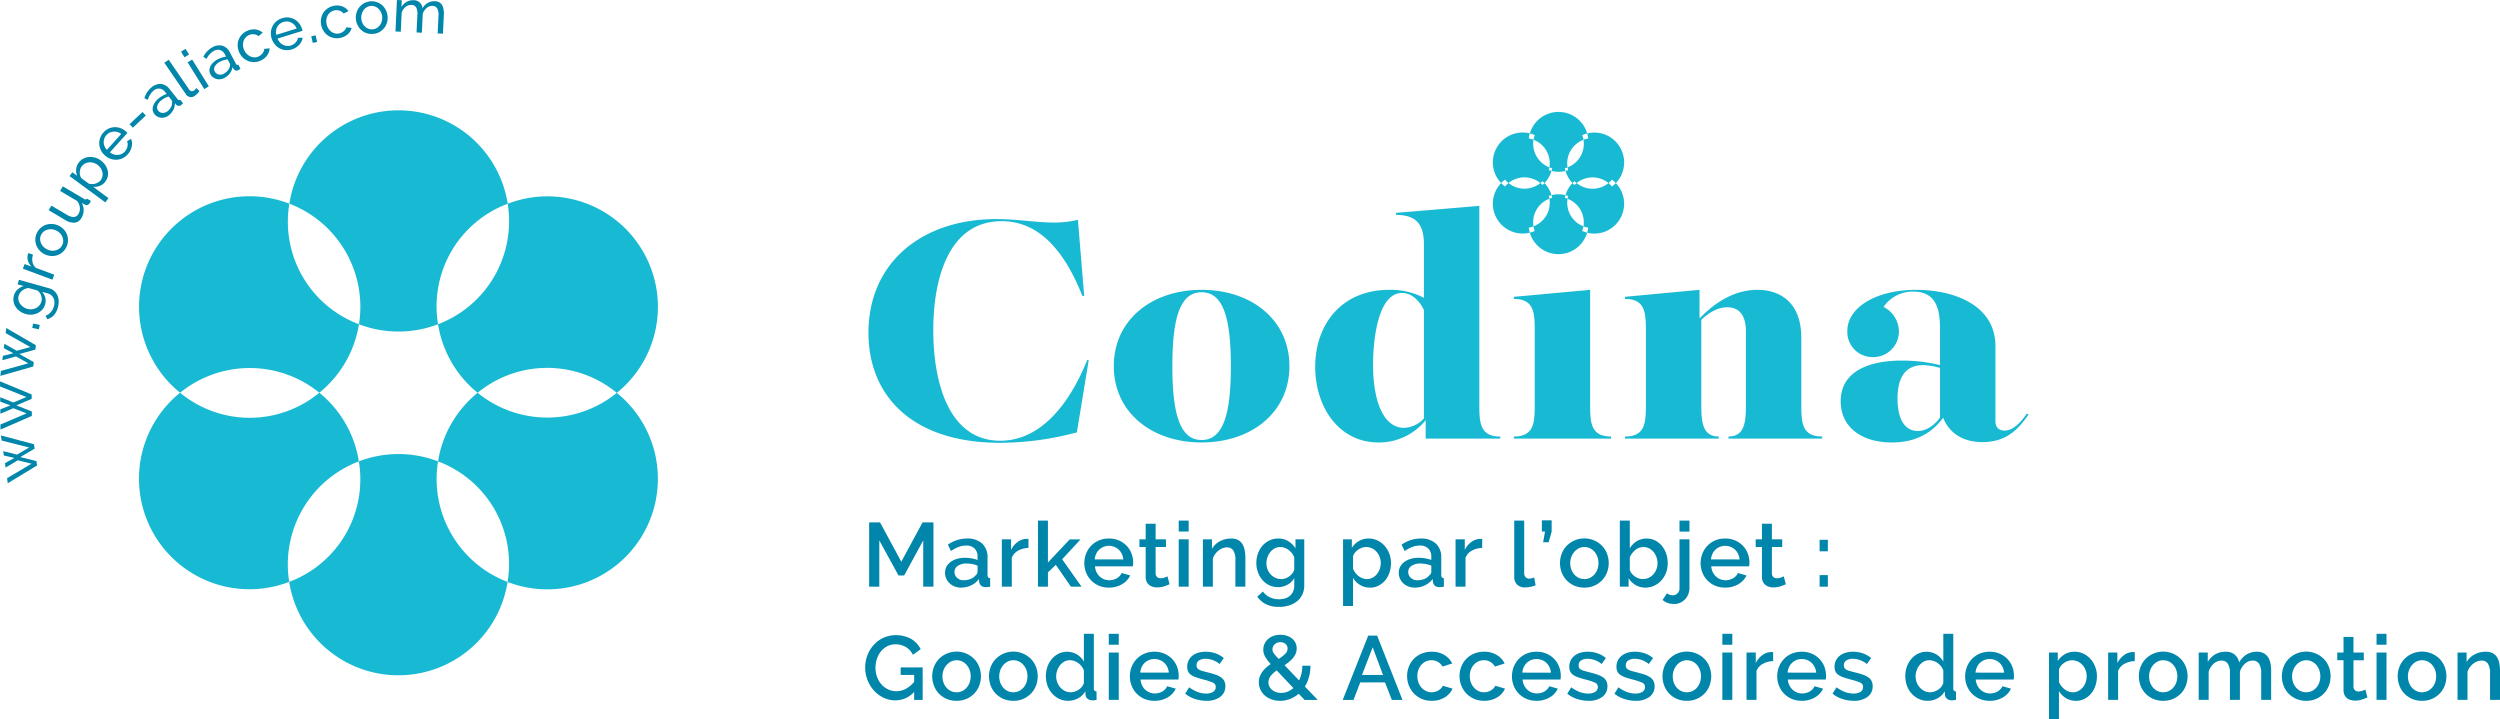<?xml version="1.0" encoding="utf-8"?><svg id="logo_codina" data-name="logo codina" xmlns="http://www.w3.org/2000/svg" xmlns:xlink="http://www.w3.org/1999/xlink" width="615.29" height="177.004" viewBox="0 0 615.29 177.004">
  <defs>
    <clipPath id="clip-path">
      <rect id="Rectangle_106" data-name="Rectangle 106" width="615.29" height="177.004" fill="none"/>
    </clipPath>
  </defs>
  <g id="Groupe_563" data-name="Groupe 563" transform="translate(0 0)" clip-path="url(#clip-path)">
    <path id="Tracé_1173" data-name="Tracé 1173" d="M207.8,42.982a6.207,6.207,0,0,1,3.923-6.787,6.567,6.567,0,0,0-.15-.693c.217-.074.438-.139.663-.193a7.354,7.354,0,0,0-1.722-2.974c-.154.163-.321.319-.494.47a6.41,6.41,0,0,0-.524-.479,6.021,6.021,0,0,1-.8.563,6.229,6.229,0,0,1-7.04-.561,6.24,6.24,0,0,0-.856.845,7.44,7.44,0,0,1-.955-.845A7.349,7.349,0,0,0,206.9,44.55a7.664,7.664,0,0,1-.253-1.248,6.34,6.34,0,0,0,1.157-.319m12.3,0a6.2,6.2,0,0,1-3.915-6.791,6.481,6.481,0,0,0-.676-.215c.045-.227.1-.449.165-.671a7.366,7.366,0,0,0-3.438,0c.065.221.115.446.162.672a6.607,6.607,0,0,0-.674.214,6.165,6.165,0,0,1-3.923,6.787,6.3,6.3,0,0,0,.3,1.163,7.223,7.223,0,0,1-1.209.4,7.35,7.35,0,0,0,14.111,0,7.5,7.5,0,0,1-1.207-.407,6.278,6.278,0,0,0,.3-1.161M207.812,21.677a6.218,6.218,0,0,1,3.921,6.793,6.455,6.455,0,0,0,.667.214c-.045.225-.1.449-.163.671a7.325,7.325,0,0,0,3.44,0c-.065-.217-.115-.442-.162-.669a6.6,6.6,0,0,0,.674-.214,6.165,6.165,0,0,1,3.923-6.787,6.3,6.3,0,0,0-.3-1.163,7.222,7.222,0,0,1,1.209-.4,7.349,7.349,0,0,0-14.111,0,7.683,7.683,0,0,1,1.207.4,6.337,6.337,0,0,0-.3,1.163m12.3,0a6.207,6.207,0,0,1-3.923,6.787,6.1,6.1,0,0,0,.15.691c-.217.074-.44.139-.663.191a7.356,7.356,0,0,0,1.72,2.981c.158-.167.327-.323.5-.477a6.042,6.042,0,0,0,.522.477,6.12,6.12,0,0,1,.8-.557,6.226,6.226,0,0,1,7.04.561,6.24,6.24,0,0,0,.856-.845,7.566,7.566,0,0,1,.955.843,7.349,7.349,0,0,0-7.053-12.22,7.665,7.665,0,0,1,.253,1.248,6.339,6.339,0,0,0-1.157.319m7.957,10.652a7.522,7.522,0,0,1-.957.845,6.426,6.426,0,0,0-.854-.843,6.2,6.2,0,0,1-7.838,0,6.439,6.439,0,0,0-.526.477c-.173-.152-.34-.31-.5-.477a7.351,7.351,0,0,0-1.718,2.977c.223.054.444.121.663.2a6.263,6.263,0,0,0-.152.689,6.027,6.027,0,0,1,.882.414,6.226,6.226,0,0,1,3.033,6.377,6.281,6.281,0,0,0,1.161.318,7.319,7.319,0,0,1-.254,1.25,7.35,7.35,0,0,0,7.058-12.22M200.8,31.485a6.424,6.424,0,0,0,.854.843,6.218,6.218,0,0,1,7.842,0,6.273,6.273,0,0,0,.518-.472,6.794,6.794,0,0,1,.5.481,7.377,7.377,0,0,0,1.718-2.981c-.221-.054-.438-.121-.656-.2a6.162,6.162,0,0,0,.152-.689,6.1,6.1,0,0,1-.888-.416,6.226,6.226,0,0,1-3.033-6.377,6.28,6.28,0,0,0-1.161-.318,7.315,7.315,0,0,1,.255-1.25,7.348,7.348,0,0,0-7.058,12.218,7.5,7.5,0,0,1,.957-.843" transform="translate(169.612 12.718)" fill="#18b9d3"/>
    <path id="Tracé_1174" data-name="Tracé 1174" d="M128.475,85.044V73.657l-4.7,8.624H122.39l-4.725-8.624V85.044h-2.5V69.219h2.675l5.238,9.675,5.238-9.675h2.675V85.044Z" transform="translate(98.747 59.35)" fill="#0086aa"/>
    <path id="Tracé_1175" data-name="Tracé 1175" d="M129.169,83.438a4.341,4.341,0,0,1-1.571-.28,3.748,3.748,0,0,1-1.248-.769,3.593,3.593,0,0,1-.825-1.161,3.446,3.446,0,0,1-.3-1.447,3.136,3.136,0,0,1,.357-1.5,3.521,3.521,0,0,1,1.014-1.157,4.9,4.9,0,0,1,1.56-.758,6.993,6.993,0,0,1,1.995-.269,9.317,9.317,0,0,1,1.627.147,8.29,8.29,0,0,1,1.447.39v-.8a2.706,2.706,0,0,0-.734-2.017,2.881,2.881,0,0,0-2.117-.726,5.146,5.146,0,0,0-1.839.345,9.412,9.412,0,0,0-1.861.994l-.758-1.564a8.265,8.265,0,0,1,4.679-1.512,5.337,5.337,0,0,1,3.746,1.226,4.533,4.533,0,0,1,1.337,3.518v4.216c0,.518.215.788.645.8v2.093a5.391,5.391,0,0,1-.611.089q-.259.022-.5.022a1.585,1.585,0,0,1-1.1-.355,1.516,1.516,0,0,1-.479-.914l-.067-.737a5.217,5.217,0,0,1-1.928,1.571,5.694,5.694,0,0,1-2.463.548m.669-1.807a4.433,4.433,0,0,0,1.681-.323,2.872,2.872,0,0,0,1.237-.9,1.13,1.13,0,0,0,.468-.845V78.021a7.37,7.37,0,0,0-1.326-.381,7.479,7.479,0,0,0-1.369-.136,3.759,3.759,0,0,0-2.151.57,1.746,1.746,0,0,0-.836,1.5,1.9,1.9,0,0,0,.645,1.46,2.35,2.35,0,0,0,1.651.591" transform="translate(107.369 61.183)" fill="#0086aa"/>
    <path id="Tracé_1176" data-name="Tracé 1176" d="M139.3,73.634a5.449,5.449,0,0,0-2.53.658,3.452,3.452,0,0,0-1.571,1.748v7.132h-2.452V71.514h2.272v2.61a5.327,5.327,0,0,1,1.573-1.93,3.826,3.826,0,0,1,2.084-.791h.366a1.324,1.324,0,0,1,.258.022Z" transform="translate(113.821 61.222)" fill="#0086aa"/>
    <path id="Tracé_1177" data-name="Tracé 1177" d="M145.649,85.25l-3.722-5.37-1.939,1.826V85.25h-2.452V68.979h2.452V79.3l5.349-5.686h2.673L143.487,78.5l4.77,6.752Z" transform="translate(117.926 59.144)" fill="#0086aa"/>
    <path id="Tracé_1178" data-name="Tracé 1178" d="M149.72,83.436a6.232,6.232,0,0,1-2.474-.477,5.74,5.74,0,0,1-1.906-1.308,5.812,5.812,0,0,1-1.226-1.915,6.211,6.211,0,0,1-.435-2.318,6.311,6.311,0,0,1,.435-2.329,6.005,6.005,0,0,1,1.226-1.941,5.727,5.727,0,0,1,1.906-1.313,6.258,6.258,0,0,1,2.5-.477,6,6,0,0,1,2.463.489,5.914,5.914,0,0,1,1.883,1.3,5.644,5.644,0,0,1,1.192,1.895,6.311,6.311,0,0,1,.412,2.264c0,.176-.007.344-.022.5s-.03.286-.045.392h-9.339a4.012,4.012,0,0,0,.368,1.4,3.638,3.638,0,0,0,.78,1.081,3.448,3.448,0,0,0,2.374.947,3.815,3.815,0,0,0,.97-.124,3.35,3.35,0,0,0,.88-.355,3.127,3.127,0,0,0,.715-.57,2.7,2.7,0,0,0,.488-.732l2.1.6a4.839,4.839,0,0,1-1.995,2.151,6.165,6.165,0,0,1-3.243.838m3.544-6.932a3.921,3.921,0,0,0-.368-1.36,3.51,3.51,0,0,0-.769-1.061,3.426,3.426,0,0,0-1.092-.678,3.565,3.565,0,0,0-1.315-.247,3.511,3.511,0,0,0-2.385.925,3.359,3.359,0,0,0-.758,1.061,4.08,4.08,0,0,0-.357,1.36Z" transform="translate(123.194 61.183)" fill="#0086aa"/>
    <path id="Tracé_1179" data-name="Tracé 1179" d="M158.4,84.288a12.65,12.65,0,0,1-1.293.5,5.476,5.476,0,0,1-1.763.277,3.658,3.658,0,0,1-1.09-.156,2.61,2.61,0,0,1-.9-.468,2.094,2.094,0,0,1-.613-.814,2.975,2.975,0,0,1-.223-1.215V75.127h-1.538V73.235h1.538V69.4h2.45v3.836h2.543v1.893h-2.543v6.508a1.213,1.213,0,0,0,.392.9,1.33,1.33,0,0,0,.858.279,2.692,2.692,0,0,0,.981-.178c.312-.119.542-.217.691-.29Z" transform="translate(129.45 59.504)" fill="#0086aa"/>
    <path id="Tracé_1180" data-name="Tracé 1180" d="M156.184,68.98h2.452v2.7h-2.452Zm0,4.614h2.452V85.249h-2.452Z" transform="translate(133.915 59.145)" fill="#0086aa"/>
    <path id="Tracé_1181" data-name="Tracé 1181" d="M169.842,83.212H167.39V76.681a4.254,4.254,0,0,0-.524-2.394,1.766,1.766,0,0,0-1.549-.747,3.026,3.026,0,0,0-1.07.2,3.753,3.753,0,0,0-1,.57,4.365,4.365,0,0,0-.836.867,4.01,4.01,0,0,0-.568,1.1v6.932h-2.452V71.557h2.229V73.9a4.771,4.771,0,0,1,1.939-1.861,5.856,5.856,0,0,1,2.808-.678,3.449,3.449,0,0,1,1.716.377,2.854,2.854,0,0,1,1.059,1.038,4.534,4.534,0,0,1,.546,1.516,10.11,10.11,0,0,1,.156,1.815Z" transform="translate(136.662 61.182)" fill="#0086aa"/>
    <path id="Tracé_1182" data-name="Tracé 1182" d="M171.8,83.323a4.882,4.882,0,0,1-2.162-.477,5.148,5.148,0,0,1-1.683-1.308,6.063,6.063,0,0,1-1.092-1.893,6.5,6.5,0,0,1-.39-2.249,6.848,6.848,0,0,1,.4-2.355,6.018,6.018,0,0,1,1.114-1.915,5.321,5.321,0,0,1,1.705-1.291,4.98,4.98,0,0,1,2.2-.479,4.513,4.513,0,0,1,2.463.667,5.7,5.7,0,0,1,1.75,1.739V71.555h2.162V82.878a5.181,5.181,0,0,1-.468,2.253,4.761,4.761,0,0,1-1.3,1.659,5.91,5.91,0,0,1-1.973,1.036,8.091,8.091,0,0,1-2.452.357,7.02,7.02,0,0,1-3.221-.658,6.094,6.094,0,0,1-2.151-1.839l1.382-1.291A4.323,4.323,0,0,0,169.8,85.82a5.318,5.318,0,0,0,2.262.49,5,5,0,0,0,1.438-.2,3.313,3.313,0,0,0,1.192-.624,3,3,0,0,0,.814-1.07,3.617,3.617,0,0,0,.3-1.538V81.1a4.259,4.259,0,0,1-1.716,1.648,4.81,4.81,0,0,1-2.3.58m.8-1.984a3.019,3.019,0,0,0,1.07-.189,3.822,3.822,0,0,0,.947-.511,3.74,3.74,0,0,0,.747-.736,2.693,2.693,0,0,0,.446-.882V75.966a4.255,4.255,0,0,0-.58-1.012,4.041,4.041,0,0,0-.814-.789,3.942,3.942,0,0,0-.97-.526,2.992,2.992,0,0,0-1.025-.189,2.96,2.96,0,0,0-1.438.345,3.486,3.486,0,0,0-1.081.914,4.385,4.385,0,0,0-.691,1.283,4.492,4.492,0,0,0-.245,1.469,4.044,4.044,0,0,0,.279,1.506,3.852,3.852,0,0,0,.769,1.226,3.767,3.767,0,0,0,1.148.834,3.284,3.284,0,0,0,1.438.312" transform="translate(142.733 61.182)" fill="#0086aa"/>
    <path id="Tracé_1183" data-name="Tracé 1183" d="M184.585,83.437a4.562,4.562,0,0,1-2.474-.671,4.98,4.98,0,0,1-1.7-1.739v6.932h-2.452v-16.4h2.162v2.093a5.08,5.08,0,0,1,1.727-1.668,4.611,4.611,0,0,1,2.4-.624,4.95,4.95,0,0,1,2.207.49,5.6,5.6,0,0,1,1.739,1.313,6.045,6.045,0,0,1,1.148,1.919,6.39,6.39,0,0,1,.412,2.3,7.276,7.276,0,0,1-.379,2.374,5.875,5.875,0,0,1-1.068,1.915,5.208,5.208,0,0,1-1.64,1.295,4.548,4.548,0,0,1-2.082.479m-.8-2.1a3.014,3.014,0,0,0,1.415-.334,3.473,3.473,0,0,0,1.094-.892,4.127,4.127,0,0,0,.7-1.27,4.531,4.531,0,0,0,.243-1.469A4.147,4.147,0,0,0,186.2,74.61a3.541,3.541,0,0,0-1.146-.849,3.419,3.419,0,0,0-1.451-.312,3.041,3.041,0,0,0-.981.178,3.86,3.86,0,0,0-1.739,1.215,2.442,2.442,0,0,0-.468.9V78.8a4.543,4.543,0,0,0,.58,1,4.323,4.323,0,0,0,.791.8,3.826,3.826,0,0,0,.949.537,2.84,2.84,0,0,0,1.046.2" transform="translate(152.589 61.182)" fill="#0086aa"/>
    <path id="Tracé_1184" data-name="Tracé 1184" d="M189.288,83.438a4.341,4.341,0,0,1-1.571-.28,3.748,3.748,0,0,1-1.248-.769,3.593,3.593,0,0,1-.825-1.161,3.445,3.445,0,0,1-.3-1.447,3.135,3.135,0,0,1,.357-1.5,3.521,3.521,0,0,1,1.014-1.157,4.9,4.9,0,0,1,1.56-.758,6.994,6.994,0,0,1,1.995-.269,9.317,9.317,0,0,1,1.627.147,8.289,8.289,0,0,1,1.447.39v-.8a2.706,2.706,0,0,0-.734-2.017,2.881,2.881,0,0,0-2.117-.726,5.146,5.146,0,0,0-1.839.345,9.412,9.412,0,0,0-1.861.994l-.758-1.564a8.265,8.265,0,0,1,4.679-1.512,5.337,5.337,0,0,1,3.746,1.226A4.533,4.533,0,0,1,195.8,76.1v4.216c0,.518.215.788.645.8v2.093a5.39,5.39,0,0,1-.611.089q-.259.022-.5.022a1.585,1.585,0,0,1-1.1-.355,1.515,1.515,0,0,1-.479-.914l-.067-.737a5.216,5.216,0,0,1-1.928,1.571,5.694,5.694,0,0,1-2.463.548m.669-1.807a4.433,4.433,0,0,0,1.681-.323,2.871,2.871,0,0,0,1.237-.9,1.13,1.13,0,0,0,.468-.845V78.021a7.369,7.369,0,0,0-1.326-.381,7.48,7.48,0,0,0-1.369-.136,3.759,3.759,0,0,0-2.151.57,1.746,1.746,0,0,0-.836,1.5,1.9,1.9,0,0,0,.645,1.46,2.35,2.35,0,0,0,1.651.591" transform="translate(158.916 61.183)" fill="#0086aa"/>
    <path id="Tracé_1185" data-name="Tracé 1185" d="M199.42,73.634a5.449,5.449,0,0,0-2.53.658,3.452,3.452,0,0,0-1.571,1.748v7.132h-2.452V71.514h2.272v2.61a5.326,5.326,0,0,1,1.573-1.93A3.826,3.826,0,0,1,198.8,71.4h.366a1.324,1.324,0,0,1,.258.022Z" transform="translate(165.368 61.222)" fill="#0086aa"/>
    <path id="Tracé_1186" data-name="Tracé 1186" d="M200.643,68.979h2.452V81.886a1.453,1.453,0,0,0,.334,1.012,1.194,1.194,0,0,0,.936.366,2.258,2.258,0,0,0,.57-.085c.214-.059.418-.128.613-.2l.355,1.915a5.491,5.491,0,0,1-1.27.388,6.721,6.721,0,0,1-1.315.145,2.691,2.691,0,0,1-1.973-.689,2.626,2.626,0,0,1-.7-1.961Z" transform="translate(172.035 59.144)" fill="#0086aa"/>
    <path id="Tracé_1187" data-name="Tracé 1187" d="M204.615,74.339l.468-2.63h-.78V68.945h2.409v2.786l-.737,2.608Z" transform="translate(175.173 59.114)" fill="#0086aa"/>
    <path id="Tracé_1188" data-name="Tracé 1188" d="M212.7,83.437a6.086,6.086,0,0,1-2.485-.489,5.864,5.864,0,0,1-1.883-1.317,5.735,5.735,0,0,1-1.2-1.928,6.495,6.495,0,0,1,0-4.614,5.726,5.726,0,0,1,1.213-1.93,6.1,6.1,0,0,1,8.717,0,5.732,5.732,0,0,1,1.215,1.93,6.5,6.5,0,0,1,0,4.614,5.706,5.706,0,0,1-1.215,1.928,5.894,5.894,0,0,1-4.357,1.805m-3.477-6.018a4.4,4.4,0,0,0,.267,1.56,3.878,3.878,0,0,0,.736,1.237,3.434,3.434,0,0,0,1.1.823,3.268,3.268,0,0,0,2.74,0,3.351,3.351,0,0,0,1.105-.834,4,4,0,0,0,.736-1.248,4.652,4.652,0,0,0,0-3.109,3.98,3.98,0,0,0-.736-1.257,3.317,3.317,0,0,0-1.105-.84,3.174,3.174,0,0,0-1.369-.3,3.038,3.038,0,0,0-1.349.312,3.54,3.54,0,0,0-1.1.849,4.2,4.2,0,0,0-.749,1.259,4.309,4.309,0,0,0-.277,1.549" transform="translate(177.232 61.182)" fill="#0086aa"/>
    <path id="Tracé_1189" data-name="Tracé 1189" d="M220.921,85.475a4.7,4.7,0,0,1-4.123-2.34V85.25h-2.162V68.979h2.452V75.8a5.36,5.36,0,0,1,1.727-1.759,4.832,4.832,0,0,1,4.558-.145,5.142,5.142,0,0,1,1.638,1.337,6.1,6.1,0,0,1,1.048,1.937,7.263,7.263,0,0,1,.368,2.307,6.456,6.456,0,0,1-.423,2.34,6.055,6.055,0,0,1-1.159,1.906,5.339,5.339,0,0,1-1.75,1.283,5.129,5.129,0,0,1-2.173.468m-.646-2.1a3.361,3.361,0,0,0,1.471-.323,3.651,3.651,0,0,0,1.148-.856,3.954,3.954,0,0,0,.747-1.237,4.139,4.139,0,0,0,.267-1.484,4.485,4.485,0,0,0-.256-1.5,4.08,4.08,0,0,0-.713-1.27,3.646,3.646,0,0,0-1.092-.88,2.967,2.967,0,0,0-1.393-.334,3.066,3.066,0,0,0-2.017.736A4.886,4.886,0,0,0,217.087,78v3.078a2.4,2.4,0,0,0,.468.925,3.762,3.762,0,0,0,.78.724,3.619,3.619,0,0,0,.958.479,3.108,3.108,0,0,0,.981.167" transform="translate(184.032 59.144)" fill="#0086aa"/>
    <path id="Tracé_1190" data-name="Tracé 1190" d="M223.107,89.508a4.672,4.672,0,0,1-1.516-.245,3.8,3.8,0,0,1-1.293-.76l1.092-1.646a1.765,1.765,0,0,0,.669.388,2.393,2.393,0,0,0,.756.123,1.678,1.678,0,0,0,1.651-1.694V73.594h2.45V85.5a4.243,4.243,0,0,1-.3,1.625,3.957,3.957,0,0,1-.825,1.274,3.683,3.683,0,0,1-1.215.823,3.772,3.772,0,0,1-1.471.29m1.36-20.528h2.45v2.7h-2.45Z" transform="translate(188.888 59.145)" fill="#0086aa"/>
    <path id="Tracé_1191" data-name="Tracé 1191" d="M231.379,83.436a6.232,6.232,0,0,1-2.474-.477A5.739,5.739,0,0,1,227,81.651a5.812,5.812,0,0,1-1.226-1.915,6.211,6.211,0,0,1-.435-2.318,6.312,6.312,0,0,1,.435-2.329A6.006,6.006,0,0,1,227,73.148a5.727,5.727,0,0,1,1.906-1.313,6.258,6.258,0,0,1,2.5-.477,6,6,0,0,1,2.463.489,5.913,5.913,0,0,1,1.883,1.3,5.643,5.643,0,0,1,1.192,1.895,6.312,6.312,0,0,1,.412,2.264c0,.176-.007.344-.022.5s-.03.286-.045.392h-9.339a4.013,4.013,0,0,0,.368,1.4,3.638,3.638,0,0,0,.78,1.081,3.448,3.448,0,0,0,2.374.947,3.814,3.814,0,0,0,.97-.124,3.35,3.35,0,0,0,.88-.355,3.128,3.128,0,0,0,.715-.57,2.7,2.7,0,0,0,.488-.732l2.1.6a4.839,4.839,0,0,1-1.995,2.151,6.165,6.165,0,0,1-3.243.838m3.544-6.932a3.92,3.92,0,0,0-.368-1.36,3.51,3.51,0,0,0-.769-1.061,3.426,3.426,0,0,0-1.092-.678,3.565,3.565,0,0,0-1.315-.247,3.511,3.511,0,0,0-2.385.925,3.36,3.36,0,0,0-.758,1.061,4.08,4.08,0,0,0-.357,1.36Z" transform="translate(193.21 61.183)" fill="#0086aa"/>
    <path id="Tracé_1192" data-name="Tracé 1192" d="M240.057,84.288a12.651,12.651,0,0,1-1.293.5,5.476,5.476,0,0,1-1.763.277,3.658,3.658,0,0,1-1.09-.156,2.61,2.61,0,0,1-.9-.468,2.094,2.094,0,0,1-.613-.814,2.976,2.976,0,0,1-.223-1.215V75.127h-1.538V73.235h1.538V69.4h2.45v3.836h2.543v1.893h-2.543v6.508a1.213,1.213,0,0,0,.392.9,1.33,1.33,0,0,0,.858.279,2.692,2.692,0,0,0,.981-.178c.312-.119.542-.217.691-.29Z" transform="translate(199.465 59.504)" fill="#0086aa"/>
    <path id="Tracé_1193" data-name="Tracé 1193" d="M241.106,71.525h2.028v2.829h-2.028Zm0,8.691h2.028v2.851h-2.028Z" transform="translate(206.729 61.327)" fill="#0086aa"/>
    <path id="Tracé_1194" data-name="Tracé 1194" d="M126.7,98.137a6.244,6.244,0,0,1-4.612,2.071,6.655,6.655,0,0,1-2.942-.656,7.64,7.64,0,0,1-2.365-1.774,8.317,8.317,0,0,1-1.571-2.584,8.468,8.468,0,0,1-.568-3.076,8.3,8.3,0,0,1,.568-3.055,8.1,8.1,0,0,1,1.571-2.539,7.425,7.425,0,0,1,2.385-1.731,7.839,7.839,0,0,1,6.82.312,6.137,6.137,0,0,1,2.318,2.511L126.386,89a4.447,4.447,0,0,0-1.783-1.941,4.961,4.961,0,0,0-2.5-.645,4.286,4.286,0,0,0-2.026.477,4.99,4.99,0,0,0-1.562,1.27,5.728,5.728,0,0,0-.99,1.839,6.886,6.886,0,0,0-.347,2.184,6.418,6.418,0,0,0,.39,2.253,5.849,5.849,0,0,0,1.07,1.824,4.994,4.994,0,0,0,1.616,1.237,4.562,4.562,0,0,0,2.028.457,5.067,5.067,0,0,0,2.307-.554,6.767,6.767,0,0,0,2.106-1.765v-1.69h-3.321V92.1h5.416v8h-2.1Z" transform="translate(98.294 72.16)" fill="#0086aa"/>
    <path id="Tracé_1195" data-name="Tracé 1195" d="M129.516,98.437a6.086,6.086,0,0,1-2.485-.488,5.864,5.864,0,0,1-1.883-1.317,5.736,5.736,0,0,1-1.2-1.928,6.5,6.5,0,0,1,0-4.614,5.727,5.727,0,0,1,1.213-1.93,6.1,6.1,0,0,1,8.717,0,5.731,5.731,0,0,1,1.215,1.93,6.5,6.5,0,0,1,0,4.614,5.705,5.705,0,0,1-1.215,1.928,5.894,5.894,0,0,1-4.357,1.805m-3.477-6.018a4.4,4.4,0,0,0,.267,1.56,3.878,3.878,0,0,0,.736,1.237,3.434,3.434,0,0,0,1.1.823,3.268,3.268,0,0,0,2.74,0,3.35,3.35,0,0,0,1.105-.834,4,4,0,0,0,.736-1.248,4.652,4.652,0,0,0,0-3.109,3.979,3.979,0,0,0-.736-1.257,3.317,3.317,0,0,0-1.105-.84,3.174,3.174,0,0,0-1.369-.3,3.038,3.038,0,0,0-1.348.312,3.54,3.54,0,0,0-1.1.849,4.2,4.2,0,0,0-.749,1.259,4.309,4.309,0,0,0-.277,1.549" transform="translate(105.908 74.043)" fill="#0086aa"/>
    <path id="Tracé_1196" data-name="Tracé 1196" d="M137.04,98.437a6.086,6.086,0,0,1-2.485-.488,5.864,5.864,0,0,1-1.883-1.317,5.736,5.736,0,0,1-1.2-1.928,6.5,6.5,0,0,1,0-4.614,5.727,5.727,0,0,1,1.213-1.93,6.1,6.1,0,0,1,8.717,0,5.732,5.732,0,0,1,1.215,1.93,6.5,6.5,0,0,1,0,4.614,5.706,5.706,0,0,1-1.215,1.928,5.894,5.894,0,0,1-4.357,1.805m-3.477-6.018a4.4,4.4,0,0,0,.268,1.56,3.878,3.878,0,0,0,.736,1.237,3.434,3.434,0,0,0,1.1.823,3.269,3.269,0,0,0,2.74,0,3.35,3.35,0,0,0,1.105-.834,4,4,0,0,0,.736-1.248,4.652,4.652,0,0,0,0-3.109,3.98,3.98,0,0,0-.736-1.257,3.317,3.317,0,0,0-1.105-.84,3.174,3.174,0,0,0-1.369-.3,3.038,3.038,0,0,0-1.348.312,3.54,3.54,0,0,0-1.1.849,4.2,4.2,0,0,0-.749,1.259,4.309,4.309,0,0,0-.277,1.549" transform="translate(112.359 74.043)" fill="#0086aa"/>
    <path id="Tracé_1197" data-name="Tracé 1197" d="M144.061,100.475a5,5,0,0,1-2.184-.479,5.438,5.438,0,0,1-1.739-1.306,6.053,6.053,0,0,1-1.148-1.926,7.055,7.055,0,0,1-.02-4.684,6.156,6.156,0,0,1,1.09-1.9,5.3,5.3,0,0,1,1.649-1.3,4.816,4.816,0,0,1,4.558.2,4.968,4.968,0,0,1,1.672,1.727v-6.82h2.452V97.354a.95.95,0,0,0,.145.6.7.7,0,0,0,.524.2v2.093c-.253.046-.457.076-.613.091s-.286.02-.39.02a1.862,1.862,0,0,1-1.2-.377,1.34,1.34,0,0,1-.513-.983l-.045-.867a4.678,4.678,0,0,1-1.761,1.716,5,5,0,0,1-2.474.624m.6-2.1a3.314,3.314,0,0,0,1.07-.178,3.814,3.814,0,0,0,.981-.488,3.5,3.5,0,0,0,.771-.737,2.67,2.67,0,0,0,.455-.914V93a3.656,3.656,0,0,0-.568-1.022,4.018,4.018,0,0,0-.836-.8,3.785,3.785,0,0,0-.99-.515,3.336,3.336,0,0,0-1.061-.178,2.79,2.79,0,0,0-1.348.334,3.531,3.531,0,0,0-1.059.892,4.42,4.42,0,0,0-.7,1.27,4.328,4.328,0,0,0-.256,1.473,4.135,4.135,0,0,0,.279,1.516,3.98,3.98,0,0,0,.769,1.248,3.768,3.768,0,0,0,1.126.845,3.042,3.042,0,0,0,1.371.312" transform="translate(118.821 72.005)" fill="#0086aa"/>
    <path id="Tracé_1198" data-name="Tracé 1198" d="M146.92,83.98h2.452v2.7H146.92Zm0,4.614h2.452v11.655H146.92Z" transform="translate(125.972 72.006)" fill="#0086aa"/>
    <path id="Tracé_1199" data-name="Tracé 1199" d="M155.755,98.436a6.232,6.232,0,0,1-2.474-.477,5.74,5.74,0,0,1-1.906-1.308,5.812,5.812,0,0,1-1.226-1.915,6.211,6.211,0,0,1-.435-2.318,6.311,6.311,0,0,1,.435-2.329,6,6,0,0,1,1.226-1.941,5.727,5.727,0,0,1,1.906-1.313,6.258,6.258,0,0,1,2.5-.477,6,6,0,0,1,2.463.489,5.913,5.913,0,0,1,1.883,1.3,5.644,5.644,0,0,1,1.192,1.895,6.311,6.311,0,0,1,.412,2.264c0,.176-.007.344-.022.5s-.03.286-.045.392h-9.339a4.012,4.012,0,0,0,.368,1.4,3.637,3.637,0,0,0,.78,1.081,3.448,3.448,0,0,0,2.374.947,3.815,3.815,0,0,0,.97-.124,3.351,3.351,0,0,0,.88-.355,3.127,3.127,0,0,0,.715-.57,2.7,2.7,0,0,0,.489-.732l2.1.6A4.839,4.839,0,0,1,159,97.6a6.165,6.165,0,0,1-3.243.838M159.3,91.5a3.92,3.92,0,0,0-.368-1.36,3.51,3.51,0,0,0-.769-1.061,3.426,3.426,0,0,0-1.092-.678,3.566,3.566,0,0,0-1.315-.247,3.511,3.511,0,0,0-2.385.925,3.36,3.36,0,0,0-.758,1.061,4.081,4.081,0,0,0-.357,1.36Z" transform="translate(128.368 74.044)" fill="#0086aa"/>
    <path id="Tracé_1200" data-name="Tracé 1200" d="M162.241,98.437a8.919,8.919,0,0,1-2.8-.457,7.079,7.079,0,0,1-2.4-1.306l.979-1.56a9.035,9.035,0,0,0,2.075,1.15,5.886,5.886,0,0,0,2.1.388,3.072,3.072,0,0,0,1.726-.424,1.357,1.357,0,0,0,.637-1.2,1.109,1.109,0,0,0-.715-1.07,14.2,14.2,0,0,0-2.227-.737c-.73-.191-1.352-.377-1.874-.557a4.75,4.75,0,0,1-1.269-.624,2.177,2.177,0,0,1-.713-.825,2.619,2.619,0,0,1-.223-1.135,3.513,3.513,0,0,1,.344-1.586,3.386,3.386,0,0,1,.96-1.166,4.287,4.287,0,0,1,1.436-.726,6.241,6.241,0,0,1,1.783-.243,7.373,7.373,0,0,1,2.454.4,6.356,6.356,0,0,1,2.026,1.161L165.5,89.385a5.473,5.473,0,0,0-3.455-1.291,2.964,2.964,0,0,0-1.571.388,1.343,1.343,0,0,0-.635,1.237,1.259,1.259,0,0,0,.132.6,1.141,1.141,0,0,0,.436.424,3.4,3.4,0,0,0,.78.323c.319.1.715.2,1.191.323.789.193,1.467.388,2.041.581a5.615,5.615,0,0,1,1.415.678,2.538,2.538,0,0,1,.825.914,2.746,2.746,0,0,1,.267,1.259,3.152,3.152,0,0,1-1.259,2.641,5.466,5.466,0,0,1-3.421.971" transform="translate(134.656 74.043)" fill="#0086aa"/>
    <path id="Tracé_1201" data-name="Tracé 1201" d="M178.06,100.137l-1.451-1.518a7.133,7.133,0,0,1-2.151,1.295,6.75,6.75,0,0,1-2.439.448A6.006,6.006,0,0,1,169.9,100a5.124,5.124,0,0,1-1.649-.968,4.289,4.289,0,0,1-1.449-3.223,4.093,4.093,0,0,1,.234-1.4,4.868,4.868,0,0,1,.637-1.205,6.068,6.068,0,0,1,.936-1.023,12.2,12.2,0,0,1,1.113-.869,12.883,12.883,0,0,1-.856-1.023,6.409,6.409,0,0,1-.557-.882,3.943,3.943,0,0,1-.312-.8,3.456,3.456,0,0,1,.223-2.3,3.556,3.556,0,0,1,.88-1.172,4.048,4.048,0,0,1,1.324-.758,5.088,5.088,0,0,1,1.662-.264,5.283,5.283,0,0,1,1.538.221,4.125,4.125,0,0,1,1.291.645,3.037,3.037,0,0,1,.882,1.061,3.34,3.34,0,0,1,.089,2.662,4.389,4.389,0,0,1-.635,1.061,6.583,6.583,0,0,1-.949.957,14.584,14.584,0,0,1-1.17.882l3.566,3.745a8.059,8.059,0,0,0,.593-1.685,8.4,8.4,0,0,0,.212-1.926h2.006a11.077,11.077,0,0,1-.379,2.8,8.647,8.647,0,0,1-1,2.307l3.167,3.3Zm-5.775-1.716a4.181,4.181,0,0,0,1.6-.312,4.816,4.816,0,0,0,1.413-.893l-4.1-4.346a7.007,7.007,0,0,0-1.471,1.361,2.541,2.541,0,0,0-.555,1.6,2.279,2.279,0,0,0,.245,1.059,2.376,2.376,0,0,0,.68.817,3.457,3.457,0,0,0,.992.522,3.655,3.655,0,0,0,1.2.189m-2.136-10.7a1.491,1.491,0,0,0,.063.435,2.286,2.286,0,0,0,.234.479,4.977,4.977,0,0,0,.47.6q.3.334.745.825a9.312,9.312,0,0,0,1.618-1.237,1.814,1.814,0,0,0,.591-1.3,1.45,1.45,0,0,0-.5-1.152,1.879,1.879,0,0,0-1.28-.431,1.931,1.931,0,0,0-1.393.522,1.681,1.681,0,0,0-.544,1.259" transform="translate(143.019 72.12)" fill="#0086aa"/>
    <path id="Tracé_1202" data-name="Tracé 1202" d="M184.2,84.22h2.184l6.241,15.825H190l-1.67-4.3h-6.107l-1.651,4.3h-2.652Zm3.633,9.675-2.541-6.8-2.63,6.8Z" transform="translate(152.547 72.212)" fill="#0086aa"/>
    <path id="Tracé_1203" data-name="Tracé 1203" d="M186.447,92.375a6.3,6.3,0,0,1,.425-2.318,5.654,5.654,0,0,1,3.119-3.221,6.265,6.265,0,0,1,2.5-.479,5.846,5.846,0,0,1,3.109.791,5.025,5.025,0,0,1,1.952,2.1l-2.387.76a3.073,3.073,0,0,0-2.717-1.56,3.266,3.266,0,0,0-1.373.29,3.317,3.317,0,0,0-1.1.812,4.012,4.012,0,0,0-.736,1.237,4.5,4.5,0,0,0-.267,1.586,4.348,4.348,0,0,0,.279,1.571A4.029,4.029,0,0,0,190,95.2a3.477,3.477,0,0,0,1.116.836,3.071,3.071,0,0,0,1.347.3,3.269,3.269,0,0,0,.892-.124,3.127,3.127,0,0,0,.814-.344,3.171,3.171,0,0,0,.646-.513,1.927,1.927,0,0,0,.414-.624l2.405.711A4.752,4.752,0,0,1,195.7,97.6a6.007,6.007,0,0,1-3.21.838,6.078,6.078,0,0,1-2.474-.49,5.839,5.839,0,0,1-1.9-1.328,6.021,6.021,0,0,1-1.228-1.93,6.192,6.192,0,0,1-.435-2.314" transform="translate(159.863 74.044)" fill="#0086aa"/>
    <path id="Tracé_1204" data-name="Tracé 1204" d="M193.395,92.375a6.3,6.3,0,0,1,.423-2.318,5.653,5.653,0,0,1,3.119-3.221,6.265,6.265,0,0,1,2.5-.479,5.846,5.846,0,0,1,3.109.791,5.025,5.025,0,0,1,1.952,2.1l-2.387.76a3.072,3.072,0,0,0-2.717-1.56,3.266,3.266,0,0,0-1.373.29,3.316,3.316,0,0,0-1.1.812,3.971,3.971,0,0,0-.734,1.237,4.456,4.456,0,0,0-.269,1.586,4.349,4.349,0,0,0,.279,1.571,4.03,4.03,0,0,0,.758,1.257,3.464,3.464,0,0,0,1.118.836,3.057,3.057,0,0,0,1.345.3,3.269,3.269,0,0,0,.892-.124,3.127,3.127,0,0,0,.814-.344,3.17,3.17,0,0,0,.646-.513,1.9,1.9,0,0,0,.414-.624l2.405.711a4.752,4.752,0,0,1-1.939,2.153,6.007,6.007,0,0,1-3.21.838,6.078,6.078,0,0,1-2.474-.49,5.839,5.839,0,0,1-1.9-1.328,6.02,6.02,0,0,1-1.228-1.93,6.19,6.19,0,0,1-.433-2.314" transform="translate(165.82 74.044)" fill="#0086aa"/>
    <path id="Tracé_1205" data-name="Tracé 1205" d="M206.383,98.436a6.232,6.232,0,0,1-2.474-.477A5.74,5.74,0,0,1,202,96.651a5.812,5.812,0,0,1-1.226-1.915,6.211,6.211,0,0,1-.435-2.318,6.312,6.312,0,0,1,.435-2.329A6.005,6.005,0,0,1,202,88.148a5.726,5.726,0,0,1,1.906-1.313,6.258,6.258,0,0,1,2.5-.477,6,6,0,0,1,2.463.489,5.914,5.914,0,0,1,1.883,1.3,5.644,5.644,0,0,1,1.192,1.895,6.311,6.311,0,0,1,.412,2.264c0,.176-.007.344-.022.5s-.03.286-.045.392h-9.339a4.013,4.013,0,0,0,.368,1.4,3.637,3.637,0,0,0,.78,1.081,3.448,3.448,0,0,0,2.374.947,3.814,3.814,0,0,0,.97-.124,3.35,3.35,0,0,0,.88-.355,3.128,3.128,0,0,0,.715-.57,2.7,2.7,0,0,0,.488-.732l2.1.6a4.839,4.839,0,0,1-1.995,2.151,6.165,6.165,0,0,1-3.243.838m3.544-6.932a3.92,3.92,0,0,0-.368-1.36,3.509,3.509,0,0,0-.769-1.061,3.427,3.427,0,0,0-1.092-.678,3.566,3.566,0,0,0-1.315-.247,3.51,3.51,0,0,0-2.385.925,3.359,3.359,0,0,0-.758,1.061,4.08,4.08,0,0,0-.357,1.36Z" transform="translate(171.778 74.044)" fill="#0086aa"/>
    <path id="Tracé_1206" data-name="Tracé 1206" d="M212.868,98.437a8.919,8.919,0,0,1-2.8-.457,7.079,7.079,0,0,1-2.4-1.306l.979-1.56a9.034,9.034,0,0,0,2.075,1.15,5.886,5.886,0,0,0,2.1.388,3.072,3.072,0,0,0,1.726-.424,1.357,1.357,0,0,0,.637-1.2,1.109,1.109,0,0,0-.715-1.07,14.2,14.2,0,0,0-2.227-.737c-.73-.191-1.352-.377-1.874-.557a4.749,4.749,0,0,1-1.269-.624,2.177,2.177,0,0,1-.713-.825,2.619,2.619,0,0,1-.223-1.135,3.513,3.513,0,0,1,.344-1.586,3.385,3.385,0,0,1,.96-1.166,4.287,4.287,0,0,1,1.436-.726,6.242,6.242,0,0,1,1.783-.243,7.373,7.373,0,0,1,2.454.4,6.356,6.356,0,0,1,2.026,1.161l-1.046,1.469a5.473,5.473,0,0,0-3.455-1.291,2.964,2.964,0,0,0-1.571.388,1.343,1.343,0,0,0-.635,1.237,1.259,1.259,0,0,0,.132.6,1.141,1.141,0,0,0,.437.424,3.4,3.4,0,0,0,.78.323c.319.1.715.2,1.191.323.789.193,1.467.388,2.041.581a5.615,5.615,0,0,1,1.415.678,2.538,2.538,0,0,1,.825.914,2.746,2.746,0,0,1,.267,1.259,3.152,3.152,0,0,1-1.259,2.641,5.466,5.466,0,0,1-3.421.971" transform="translate(178.064 74.043)" fill="#0086aa"/>
    <path id="Tracé_1207" data-name="Tracé 1207" d="M219.12,98.437a8.919,8.919,0,0,1-2.8-.457,7.079,7.079,0,0,1-2.4-1.306l.979-1.56a9.034,9.034,0,0,0,2.075,1.15,5.886,5.886,0,0,0,2.1.388,3.072,3.072,0,0,0,1.726-.424,1.357,1.357,0,0,0,.637-1.2,1.109,1.109,0,0,0-.715-1.07,14.2,14.2,0,0,0-2.227-.737c-.73-.191-1.352-.377-1.874-.557a4.748,4.748,0,0,1-1.269-.624,2.177,2.177,0,0,1-.713-.825,2.62,2.62,0,0,1-.223-1.135,3.513,3.513,0,0,1,.344-1.586,3.385,3.385,0,0,1,.96-1.166,4.287,4.287,0,0,1,1.436-.726,6.242,6.242,0,0,1,1.783-.243,7.373,7.373,0,0,1,2.454.4,6.356,6.356,0,0,1,2.026,1.161l-1.046,1.469a5.473,5.473,0,0,0-3.455-1.291,2.964,2.964,0,0,0-1.571.388,1.343,1.343,0,0,0-.635,1.237,1.259,1.259,0,0,0,.132.6,1.141,1.141,0,0,0,.436.424,3.405,3.405,0,0,0,.78.323c.319.1.715.2,1.191.323.789.193,1.467.388,2.041.581a5.616,5.616,0,0,1,1.415.678,2.538,2.538,0,0,1,.825.914,2.746,2.746,0,0,1,.267,1.259,3.152,3.152,0,0,1-1.259,2.641,5.466,5.466,0,0,1-3.421.971" transform="translate(183.425 74.043)" fill="#0086aa"/>
    <path id="Tracé_1208" data-name="Tracé 1208" d="M226.283,98.437a6.086,6.086,0,0,1-2.485-.488,5.864,5.864,0,0,1-1.883-1.317,5.736,5.736,0,0,1-1.2-1.928,6.5,6.5,0,0,1,0-4.614,5.727,5.727,0,0,1,1.213-1.93,6.1,6.1,0,0,1,8.717,0,5.731,5.731,0,0,1,1.215,1.93,6.5,6.5,0,0,1,0,4.614,5.7,5.7,0,0,1-1.215,1.928,5.894,5.894,0,0,1-4.357,1.805m-3.477-6.018a4.4,4.4,0,0,0,.267,1.56,3.878,3.878,0,0,0,.736,1.237,3.435,3.435,0,0,0,1.1.823,3.269,3.269,0,0,0,2.74,0,3.35,3.35,0,0,0,1.105-.834,4,4,0,0,0,.736-1.248,4.652,4.652,0,0,0,0-3.109,3.979,3.979,0,0,0-.736-1.257,3.317,3.317,0,0,0-1.105-.84,3.174,3.174,0,0,0-1.369-.3,3.038,3.038,0,0,0-1.348.312,3.54,3.54,0,0,0-1.1.849,4.2,4.2,0,0,0-.749,1.259,4.308,4.308,0,0,0-.277,1.549" transform="translate(188.878 74.043)" fill="#0086aa"/>
    <path id="Tracé_1209" data-name="Tracé 1209" d="M228.219,83.98h2.452v2.7h-2.452Zm0,4.614h2.452v11.655h-2.452Z" transform="translate(195.679 72.006)" fill="#0086aa"/>
    <path id="Tracé_1210" data-name="Tracé 1210" d="M237.975,88.634a5.449,5.449,0,0,0-2.53.658,3.452,3.452,0,0,0-1.571,1.748v7.132h-2.452V86.514h2.272v2.61a5.327,5.327,0,0,1,1.573-1.93,3.826,3.826,0,0,1,2.084-.791h.366a1.322,1.322,0,0,1,.258.022Z" transform="translate(198.425 74.084)" fill="#0086aa"/>
    <path id="Tracé_1211" data-name="Tracé 1211" d="M241.53,98.436a6.232,6.232,0,0,1-2.474-.477,5.74,5.74,0,0,1-1.906-1.308,5.812,5.812,0,0,1-1.226-1.915,6.211,6.211,0,0,1-.435-2.318,6.311,6.311,0,0,1,.435-2.329,6.005,6.005,0,0,1,1.226-1.941,5.726,5.726,0,0,1,1.906-1.313,6.258,6.258,0,0,1,2.5-.477,6,6,0,0,1,2.463.489,5.913,5.913,0,0,1,1.883,1.3,5.643,5.643,0,0,1,1.192,1.895,6.311,6.311,0,0,1,.412,2.264c0,.176-.007.344-.022.5s-.03.286-.045.392H238.1a4.013,4.013,0,0,0,.368,1.4,3.639,3.639,0,0,0,.78,1.081,3.448,3.448,0,0,0,2.374.947,3.814,3.814,0,0,0,.97-.124,3.35,3.35,0,0,0,.88-.355,3.128,3.128,0,0,0,.715-.57,2.7,2.7,0,0,0,.488-.732l2.1.6a4.839,4.839,0,0,1-1.995,2.151,6.165,6.165,0,0,1-3.243.838m3.544-6.932a3.92,3.92,0,0,0-.368-1.36,3.51,3.51,0,0,0-.769-1.061,3.427,3.427,0,0,0-1.092-.678,3.566,3.566,0,0,0-1.315-.247,3.51,3.51,0,0,0-2.385.925,3.359,3.359,0,0,0-.758,1.061,4.08,4.08,0,0,0-.357,1.36Z" transform="translate(201.913 74.044)" fill="#0086aa"/>
    <path id="Tracé_1212" data-name="Tracé 1212" d="M248.015,98.437a8.919,8.919,0,0,1-2.8-.457,7.079,7.079,0,0,1-2.4-1.306l.979-1.56a9.033,9.033,0,0,0,2.075,1.15,5.886,5.886,0,0,0,2.1.388,3.072,3.072,0,0,0,1.726-.424,1.357,1.357,0,0,0,.637-1.2,1.109,1.109,0,0,0-.715-1.07,14.2,14.2,0,0,0-2.227-.737c-.73-.191-1.352-.377-1.874-.557a4.749,4.749,0,0,1-1.269-.624,2.177,2.177,0,0,1-.713-.825,2.62,2.62,0,0,1-.223-1.135,3.513,3.513,0,0,1,.344-1.586,3.386,3.386,0,0,1,.96-1.166,4.288,4.288,0,0,1,1.436-.726,6.242,6.242,0,0,1,1.783-.243,7.373,7.373,0,0,1,2.454.4,6.356,6.356,0,0,1,2.026,1.161l-1.046,1.469a5.473,5.473,0,0,0-3.455-1.291,2.964,2.964,0,0,0-1.571.388,1.343,1.343,0,0,0-.635,1.237,1.259,1.259,0,0,0,.132.6,1.141,1.141,0,0,0,.436.424,3.4,3.4,0,0,0,.78.323c.319.1.715.2,1.191.323.789.193,1.467.388,2.041.581a5.616,5.616,0,0,1,1.415.678,2.538,2.538,0,0,1,.825.914,2.746,2.746,0,0,1,.267,1.259,3.152,3.152,0,0,1-1.259,2.641,5.466,5.466,0,0,1-3.421.971" transform="translate(208.2 74.043)" fill="#0086aa"/>
    <path id="Tracé_1213" data-name="Tracé 1213" d="M257.94,100.475a5,5,0,0,1-2.184-.479,5.438,5.438,0,0,1-1.739-1.306,6.052,6.052,0,0,1-1.148-1.926,7.054,7.054,0,0,1-.02-4.684,6.157,6.157,0,0,1,1.09-1.9,5.3,5.3,0,0,1,1.649-1.3,4.816,4.816,0,0,1,4.558.2,4.968,4.968,0,0,1,1.672,1.727v-6.82h2.452V97.354a.95.95,0,0,0,.145.6.7.7,0,0,0,.524.2v2.093c-.253.046-.457.076-.613.091s-.286.02-.39.02a1.862,1.862,0,0,1-1.2-.377A1.34,1.34,0,0,1,262.22,99l-.045-.867a4.677,4.677,0,0,1-1.761,1.716,5,5,0,0,1-2.474.624m.6-2.1a3.314,3.314,0,0,0,1.07-.178,3.814,3.814,0,0,0,.981-.488,3.5,3.5,0,0,0,.771-.737,2.67,2.67,0,0,0,.455-.914V93a3.656,3.656,0,0,0-.568-1.022,4.016,4.016,0,0,0-.836-.8,3.786,3.786,0,0,0-.99-.515,3.336,3.336,0,0,0-1.061-.178,2.79,2.79,0,0,0-1.348.334,3.531,3.531,0,0,0-1.059.892,4.42,4.42,0,0,0-.7,1.27A4.327,4.327,0,0,0,255,94.457a4.136,4.136,0,0,0,.279,1.516,3.979,3.979,0,0,0,.769,1.248,3.767,3.767,0,0,0,1.126.845,3.042,3.042,0,0,0,1.371.312" transform="translate(216.463 72.005)" fill="#0086aa"/>
    <path id="Tracé_1214" data-name="Tracé 1214" d="M266.43,98.436a6.232,6.232,0,0,1-2.474-.477,5.74,5.74,0,0,1-1.906-1.308,5.812,5.812,0,0,1-1.226-1.915,6.211,6.211,0,0,1-.435-2.318,6.311,6.311,0,0,1,.435-2.329,6.005,6.005,0,0,1,1.226-1.941,5.727,5.727,0,0,1,1.906-1.313,6.258,6.258,0,0,1,2.5-.477,6,6,0,0,1,2.463.489,5.913,5.913,0,0,1,1.883,1.3,5.642,5.642,0,0,1,1.192,1.895,6.311,6.311,0,0,1,.412,2.264c0,.176-.007.344-.022.5s-.03.286-.045.392H263a4.012,4.012,0,0,0,.368,1.4,3.638,3.638,0,0,0,.78,1.081,3.448,3.448,0,0,0,2.374.947,3.815,3.815,0,0,0,.97-.124,3.351,3.351,0,0,0,.88-.355,3.129,3.129,0,0,0,.715-.57,2.7,2.7,0,0,0,.489-.732l2.1.6a4.839,4.839,0,0,1-1.995,2.151,6.165,6.165,0,0,1-3.243.838m3.544-6.932a3.921,3.921,0,0,0-.368-1.36,3.509,3.509,0,0,0-.769-1.061,3.427,3.427,0,0,0-1.092-.678,3.566,3.566,0,0,0-1.315-.247,3.511,3.511,0,0,0-2.385.925,3.36,3.36,0,0,0-.758,1.061,4.082,4.082,0,0,0-.357,1.36Z" transform="translate(223.263 74.044)" fill="#0086aa"/>
    <path id="Tracé_1215" data-name="Tracé 1215" d="M278.124,98.437a4.562,4.562,0,0,1-2.474-.671,4.981,4.981,0,0,1-1.7-1.739v6.932H271.5v-16.4h2.162v2.093a5.081,5.081,0,0,1,1.727-1.668,4.611,4.611,0,0,1,2.4-.624,4.95,4.95,0,0,1,2.207.49,5.6,5.6,0,0,1,1.739,1.313,6.044,6.044,0,0,1,1.148,1.919,6.39,6.39,0,0,1,.412,2.3,7.277,7.277,0,0,1-.379,2.374,5.875,5.875,0,0,1-1.068,1.915,5.209,5.209,0,0,1-1.64,1.295,4.547,4.547,0,0,1-2.082.479m-.8-2.1a3.014,3.014,0,0,0,1.415-.334,3.472,3.472,0,0,0,1.094-.892,4.126,4.126,0,0,0,.7-1.27,4.53,4.53,0,0,0,.243-1.469,4.147,4.147,0,0,0-1.036-2.764,3.54,3.54,0,0,0-1.146-.849,3.419,3.419,0,0,0-1.451-.312,3.041,3.041,0,0,0-.981.178,3.86,3.86,0,0,0-1.739,1.215,2.443,2.443,0,0,0-.468.9V93.8a4.545,4.545,0,0,0,.58,1,4.325,4.325,0,0,0,.791.8,3.825,3.825,0,0,0,.949.537,2.84,2.84,0,0,0,1.046.2" transform="translate(232.791 74.043)" fill="#0086aa"/>
    <path id="Tracé_1216" data-name="Tracé 1216" d="M285.891,88.634a5.449,5.449,0,0,0-2.53.658,3.452,3.452,0,0,0-1.571,1.748v7.132h-2.452V86.514h2.272v2.61a5.326,5.326,0,0,1,1.573-1.93,3.826,3.826,0,0,1,2.084-.791h.366a1.322,1.322,0,0,1,.258.022Z" transform="translate(239.509 74.084)" fill="#0086aa"/>
    <path id="Tracé_1217" data-name="Tracé 1217" d="M289.4,98.437a6.087,6.087,0,0,1-2.485-.488,5.864,5.864,0,0,1-1.883-1.317,5.735,5.735,0,0,1-1.2-1.928,6.5,6.5,0,0,1,0-4.614,5.727,5.727,0,0,1,1.213-1.93,6.1,6.1,0,0,1,8.717,0,5.73,5.73,0,0,1,1.215,1.93,6.5,6.5,0,0,1,0,4.614,5.7,5.7,0,0,1-1.215,1.928,5.895,5.895,0,0,1-4.357,1.805m-3.477-6.018a4.4,4.4,0,0,0,.268,1.56,3.878,3.878,0,0,0,.736,1.237,3.434,3.434,0,0,0,1.1.823,3.269,3.269,0,0,0,2.74,0,3.351,3.351,0,0,0,1.105-.834,4,4,0,0,0,.735-1.248,4.652,4.652,0,0,0,0-3.109,3.979,3.979,0,0,0-.735-1.257,3.318,3.318,0,0,0-1.105-.84,3.174,3.174,0,0,0-1.369-.3,3.038,3.038,0,0,0-1.349.312,3.54,3.54,0,0,0-1.1.849,4.2,4.2,0,0,0-.748,1.259,4.309,4.309,0,0,0-.277,1.549" transform="translate(242.997 74.043)" fill="#0086aa"/>
    <path id="Tracé_1218" data-name="Tracé 1218" d="M309.17,98.212h-2.452V91.681a4.2,4.2,0,0,0-.535-2.383,1.789,1.789,0,0,0-1.56-.758,2.785,2.785,0,0,0-1.908.769,4.325,4.325,0,0,0-1.237,1.995v6.908h-2.452V91.681a4.183,4.183,0,0,0-.535-2.394,1.769,1.769,0,0,0-1.536-.747,2.836,2.836,0,0,0-1.917.758,4.18,4.18,0,0,0-1.248,1.982v6.932h-2.454V86.557h2.231V88.9a4.943,4.943,0,0,1,1.815-1.882,4.992,4.992,0,0,1,2.576-.658,3.118,3.118,0,0,1,3.319,2.652,5.374,5.374,0,0,1,1.85-1.974,4.78,4.78,0,0,1,2.541-.678,3.426,3.426,0,0,1,1.705.388,3.005,3.005,0,0,1,1.081,1.038,4.238,4.238,0,0,1,.557,1.5,9.939,9.939,0,0,1,.158,1.815Z" transform="translate(249.798 74.043)" fill="#0086aa"/>
    <path id="Tracé_1219" data-name="Tracé 1219" d="M308.35,98.437a6.087,6.087,0,0,1-2.485-.488,5.864,5.864,0,0,1-1.883-1.317,5.736,5.736,0,0,1-1.2-1.928,6.5,6.5,0,0,1,0-4.614,5.728,5.728,0,0,1,1.213-1.93,6.1,6.1,0,0,1,8.717,0,5.732,5.732,0,0,1,1.215,1.93,6.5,6.5,0,0,1,0,4.614,5.706,5.706,0,0,1-1.215,1.928,5.895,5.895,0,0,1-4.358,1.805m-3.477-6.018a4.4,4.4,0,0,0,.267,1.56,3.88,3.88,0,0,0,.736,1.237,3.434,3.434,0,0,0,1.1.823,3.269,3.269,0,0,0,2.74,0,3.351,3.351,0,0,0,1.105-.834,4,4,0,0,0,.736-1.248,4.652,4.652,0,0,0,0-3.109,3.979,3.979,0,0,0-.736-1.257,3.317,3.317,0,0,0-1.105-.84,3.174,3.174,0,0,0-1.369-.3,3.038,3.038,0,0,0-1.349.312,3.541,3.541,0,0,0-1.1.849,4.2,4.2,0,0,0-.748,1.259,4.309,4.309,0,0,0-.277,1.549" transform="translate(259.244 74.043)" fill="#0086aa"/>
    <path id="Tracé_1220" data-name="Tracé 1220" d="M317.119,99.288a12.657,12.657,0,0,1-1.293.5,5.476,5.476,0,0,1-1.763.277,3.659,3.659,0,0,1-1.09-.156,2.61,2.61,0,0,1-.9-.468,2.094,2.094,0,0,1-.613-.814,2.976,2.976,0,0,1-.223-1.215V90.127H309.7V88.235h1.538V84.4h2.45v3.836h2.543v1.893h-2.543v6.508a1.213,1.213,0,0,0,.392.9,1.33,1.33,0,0,0,.858.279,2.692,2.692,0,0,0,.981-.178c.312-.119.542-.217.691-.29Z" transform="translate(265.54 72.365)" fill="#0086aa"/>
    <path id="Tracé_1221" data-name="Tracé 1221" d="M314.9,83.98h2.452v2.7H314.9Zm0,4.614h2.452v11.655H314.9Z" transform="translate(270.005 72.006)" fill="#0086aa"/>
    <path id="Tracé_1222" data-name="Tracé 1222" d="M323.7,98.437a6.086,6.086,0,0,1-2.485-.488,5.864,5.864,0,0,1-1.883-1.317,5.736,5.736,0,0,1-1.2-1.928,6.5,6.5,0,0,1,0-4.614,5.727,5.727,0,0,1,1.213-1.93,6.1,6.1,0,0,1,8.717,0,5.731,5.731,0,0,1,1.215,1.93,6.5,6.5,0,0,1,0,4.614,5.705,5.705,0,0,1-1.215,1.928,5.894,5.894,0,0,1-4.358,1.805m-3.477-6.018a4.4,4.4,0,0,0,.267,1.56,3.88,3.88,0,0,0,.736,1.237,3.435,3.435,0,0,0,1.1.823,3.269,3.269,0,0,0,2.74,0,3.351,3.351,0,0,0,1.105-.834,4,4,0,0,0,.736-1.248,4.651,4.651,0,0,0,0-3.109,3.979,3.979,0,0,0-.736-1.257,3.317,3.317,0,0,0-1.105-.84,3.174,3.174,0,0,0-1.369-.3,3.038,3.038,0,0,0-1.348.312,3.542,3.542,0,0,0-1.1.849,4.2,4.2,0,0,0-.748,1.259,4.309,4.309,0,0,0-.277,1.549" transform="translate(272.403 74.043)" fill="#0086aa"/>
    <path id="Tracé_1223" data-name="Tracé 1223" d="M336.087,98.212h-2.452V91.681a4.254,4.254,0,0,0-.524-2.394,1.766,1.766,0,0,0-1.549-.747,3.026,3.026,0,0,0-1.07.2,3.753,3.753,0,0,0-1,.57,4.365,4.365,0,0,0-.836.867,4.01,4.01,0,0,0-.568,1.1v6.932h-2.452V86.557h2.229V88.9a4.77,4.77,0,0,1,1.939-1.861,5.856,5.856,0,0,1,2.808-.678,3.449,3.449,0,0,1,1.716.377,2.853,2.853,0,0,1,1.059,1.038,4.533,4.533,0,0,1,.546,1.516,10.113,10.113,0,0,1,.156,1.815Z" transform="translate(279.204 74.043)" fill="#0086aa"/>
    <path id="Tracé_1224" data-name="Tracé 1224" d="M58.678,80.711a27.006,27.006,0,0,1,13.84-11.772,27.168,27.168,0,0,0-9.731-16.9,26.878,26.878,0,0,1-34.266,0A27.2,27.2,0,0,0,55.375,98.59a27.106,27.106,0,0,1,3.3-17.879" transform="translate(15.803 44.617)" fill="#18b9d3"/>
    <path id="Tracé_1225" data-name="Tracé 1225" d="M78.229,79.84a27.028,27.028,0,0,1-3.276-17.872,27.21,27.21,0,0,0-19.49,0A26.943,26.943,0,0,1,38.321,91.622a27.2,27.2,0,0,0,53.743.019,27.1,27.1,0,0,1-13.834-11.8" transform="translate(32.857 51.585)" fill="#18b9d3"/>
    <path id="Tracé_1226" data-name="Tracé 1226" d="M102.04,52.066a27.122,27.122,0,0,1-34.251-.019,27.218,27.218,0,0,0-9.746,16.88A26.938,26.938,0,0,1,75.154,98.6,27.2,27.2,0,0,0,102.04,52.066" transform="translate(49.767 44.626)" fill="#18b9d3"/>
    <path id="Tracé_1227" data-name="Tracé 1227" d="M52.173,49.376a27.1,27.1,0,0,1,3.3,17.883,27.212,27.212,0,0,0,19.466-.011A26.94,26.94,0,0,1,92.082,37.6a27.2,27.2,0,0,0-53.743-.019,27.089,27.089,0,0,1,13.834,11.8" transform="translate(32.873 12.547)" fill="#18b9d3"/>
    <path id="Tracé_1228" data-name="Tracé 1228" d="M62.786,74.351A27.185,27.185,0,0,0,72.541,57.5,26.954,26.954,0,0,1,55.406,27.823,27.2,27.2,0,0,0,28.52,74.355a27.182,27.182,0,0,1,34.266,0" transform="translate(15.805 22.302)" fill="#18b9d3"/>
    <path id="Tracé_1229" data-name="Tracé 1229" d="M71.884,45.715a27.018,27.018,0,0,1-13.84,11.774A27.209,27.209,0,0,0,67.79,74.367a26.942,26.942,0,0,1,34.251.017A27.2,27.2,0,0,0,75.186,27.835a27.106,27.106,0,0,1-3.3,17.88" transform="translate(49.768 22.308)" fill="#18b9d3"/>
    <path id="Tracé_1230" data-name="Tracé 1230" d="M.3,58.952.123,57.7l8.145,2.162.154,1.075-3.527,2.08,3.967.994.154,1.074L1.807,69.454l-.176-1.237,6.02-3.568-3.377-.834-3,1.781-.154-1.074,2.32-1.293L.845,62.639.691,61.565l3.38.853,3.007-1.752Z" transform="translate(0.105 49.473)" fill="#0086aa"/>
    <path id="Tracé_1231" data-name="Tracé 1231" d="M.013,51.793,0,50.53l7.788,3.224L7.8,54.839l-3.772,1.6,3.8,1.508L7.84,59.03.117,62.4.1,61.154,6.54,58.418,3.3,57.141.093,58.511.082,57.425l2.47-.975L.063,55.523.052,54.438l3.239,1.291L6.5,54.39Z" transform="translate(0 43.326)" fill="#0086aa"/>
    <path id="Tracé_1232" data-name="Tracé 1232" d="M1.353,44.719l.156-1.254L8.8,47.7l-.134,1.077L4.712,49.857l3.568,2-.134,1.075-8.1,2.312L.2,54.012l6.742-1.857L3.9,50.457l-3.362.931L.672,50.31l2.578-.637L.906,48.423l.136-1.077,3.037,1.711,3.358-.9Z" transform="translate(0.036 37.268)" fill="#0086aa"/>
    <rect id="Rectangle_103" data-name="Rectangle 103" width="1.099" height="1.664" transform="matrix(0.202, -0.979, 0.979, 0.202, 7.935, 80.705)" fill="#0086aa"/>
    <path id="Tracé_1233" data-name="Tracé 1233" d="M9.588,43.11a3.191,3.191,0,0,1-.706,1.308,3.554,3.554,0,0,1-1.152.858,3.916,3.916,0,0,1-1.413.368,4.268,4.268,0,0,1-1.5-.147,4.668,4.668,0,0,1-1.426-.672,3.938,3.938,0,0,1-1.038-1.053,3.452,3.452,0,0,1-.533-1.33,3.35,3.35,0,0,1,.089-1.5,2.943,2.943,0,0,1,.914-1.5,4.393,4.393,0,0,1,1.482-.838L2.82,38.191l.312-1.116,7.381,2.067a3.262,3.262,0,0,1,1.326.7,3.161,3.161,0,0,1,.795,1.1,3.752,3.752,0,0,1,.292,1.386,5.211,5.211,0,0,1-.2,1.544,4.428,4.428,0,0,1-1.014,1.943,3.979,3.979,0,0,1-1.583.988l-.436-.912A2.926,2.926,0,0,0,11,45.021a3.734,3.734,0,0,0,.752-1.426,3.349,3.349,0,0,0,.13-1.022,2.341,2.341,0,0,0-.2-.927,2.165,2.165,0,0,0-.561-.752,2.39,2.39,0,0,0-.957-.49l-1.315-.37a3.355,3.355,0,0,1,.477.682,3.261,3.261,0,0,1,.3.767,3.325,3.325,0,0,1,.087.815,3.088,3.088,0,0,1-.121.812m-.921-.671a2.234,2.234,0,0,0,.072-.814,2.972,2.972,0,0,0-.188-.795,2.541,2.541,0,0,0-.388-.68,1.747,1.747,0,0,0-.535-.459l-2.145-.6a2.915,2.915,0,0,0-.815.214,3.192,3.192,0,0,0-.71.409,2.65,2.65,0,0,0-.555.58,2.286,2.286,0,0,0-.336.7,2.222,2.222,0,0,0-.043,1.088,2.546,2.546,0,0,0,.431.945,3.159,3.159,0,0,0,.771.743,3.314,3.314,0,0,0,.977.455,2.918,2.918,0,0,0,1.114.1,2.985,2.985,0,0,0,1.025-.3,2.738,2.738,0,0,0,.821-.641,2.5,2.5,0,0,0,.5-.945" transform="translate(1.521 31.789)" fill="#0086aa"/>
    <path id="Tracé_1234" data-name="Tracé 1234" d="M5.53,33.939a3.381,3.381,0,0,0-.13,1.8A2.59,2.59,0,0,0,6.269,37.2l4.486,1.664L10.3,40.085l-7.27-2.7.425-1.14,1.683.626a3.656,3.656,0,0,1-.851-1.441,2.636,2.636,0,0,1-.035-1.5c.033-.093.063-.173.085-.236a.966.966,0,0,1,.078-.163Z" transform="translate(2.598 28.745)" fill="#0086aa"/>
    <path id="Tracé_1235" data-name="Tracé 1235" d="M12.343,35.313a3.784,3.784,0,0,1-.968,1.311,3.9,3.9,0,0,1-1.315.752,4.014,4.014,0,0,1-1.493.18,4.241,4.241,0,0,1-2.786-1.3,3.936,3.936,0,0,1-.821-1.263,3.794,3.794,0,0,1,.091-3.063,3.819,3.819,0,0,1,.968-1.3,3.766,3.766,0,0,1,1.317-.756,4.072,4.072,0,0,1,1.5-.191,4.175,4.175,0,0,1,1.523.388,4.124,4.124,0,0,1,1.267.9,3.868,3.868,0,0,1,.825,1.263,3.993,3.993,0,0,1,.271,1.5,3.842,3.842,0,0,1-.377,1.586m-4.707.65a3.056,3.056,0,0,0,1.107.292A2.833,2.833,0,0,0,9.8,36.138a2.545,2.545,0,0,0,.9-.485,2.232,2.232,0,0,0,.622-.814,2.277,2.277,0,0,0,.223-1,2.576,2.576,0,0,0-.212-1.007,2.905,2.905,0,0,0-.6-.9,3.206,3.206,0,0,0-.949-.658,3.026,3.026,0,0,0-1.1-.293A2.864,2.864,0,0,0,7.6,31.1a2.685,2.685,0,0,0-.9.487,2.315,2.315,0,0,0-.624.819,2.224,2.224,0,0,0-.212,1,2.59,2.59,0,0,0,.221,1,3.017,3.017,0,0,0,.6.888,3.236,3.236,0,0,0,.949.659" transform="translate(4.013 25.441)" fill="#0086aa"/>
    <path id="Tracé_1236" data-name="Tracé 1236" d="M14.514,32.463a2.184,2.184,0,0,1-1.642,1.17,3.987,3.987,0,0,1-2.417-.7l-4-2.368.667-1.127,3.787,2.24q2.045,1.209,2.885-.21a2.533,2.533,0,0,0,.327-1.56,3.024,3.024,0,0,0-.676-1.616L9.26,25.818l.665-1.126,5.3,3.13a.4.4,0,0,0,.62-.115l.973.574c-.059.137-.108.245-.149.319s-.078.147-.117.215a.947.947,0,0,1-.528.438.766.766,0,0,1-.632-.056l-.8-.433a3.571,3.571,0,0,1,.462,1.861,3.771,3.771,0,0,1-.542,1.837" transform="translate(5.533 21.172)" fill="#0086aa"/>
    <path id="Tracé_1237" data-name="Tracé 1237" d="M18.056,26.823a3.064,3.064,0,0,1-1.393,1.085,3.564,3.564,0,0,1-1.657.23l3.782,2.781-.776,1.053L9.215,25.5,9.9,24.57l1.172.862a3.63,3.63,0,0,1-.221-1.648,3.155,3.155,0,0,1,.611-1.571,3.33,3.33,0,0,1,1.137-.99,3.732,3.732,0,0,1,1.4-.41,4.231,4.231,0,0,1,2.872.823,4.8,4.8,0,0,1,1.116,1.129,4,4,0,0,1,.606,1.334,3.436,3.436,0,0,1,.043,1.4,3.15,3.15,0,0,1-.58,1.328m-1.146-.347a2.269,2.269,0,0,0,.423-.99,2.558,2.558,0,0,0-.056-1.035,2.892,2.892,0,0,0-.442-.962,3.3,3.3,0,0,0-.754-.778,3.018,3.018,0,0,0-1.016-.487,2.98,2.98,0,0,0-1.077-.093,2.666,2.666,0,0,0-1,.308,2.419,2.419,0,0,0-.808.706,2.133,2.133,0,0,0-.323.676,3.389,3.389,0,0,0-.121.795,2.6,2.6,0,0,0,.1.795,1.683,1.683,0,0,0,.355.656l1.785,1.311a3.438,3.438,0,0,0,.825.095,3.023,3.023,0,0,0,.812-.124,2.929,2.929,0,0,0,.724-.336,2.134,2.134,0,0,0,.574-.537" transform="translate(7.901 17.832)" fill="#0086aa"/>
    <path id="Tracé_1238" data-name="Tracé 1238" d="M20.155,23.541a3.926,3.926,0,0,1-1.313.979,3.745,3.745,0,0,1-1.48.344,3.886,3.886,0,0,1-1.5-.258,4.217,4.217,0,0,1-1.348-.825,4.146,4.146,0,0,1-.953-1.25,3.978,3.978,0,0,1-.4-1.462,3.892,3.892,0,0,1,1.033-2.92,3.8,3.8,0,0,1,2.779-1.3,3.856,3.856,0,0,1,1.462.267,4.169,4.169,0,0,1,1.293.795c.082.072.152.141.215.206a1.409,1.409,0,0,1,.139.154l-4.309,4.777a3,3,0,0,0,.964.509,2.654,2.654,0,0,0,.994.117,2.606,2.606,0,0,0,.942-.243,2.451,2.451,0,0,0,.782-.581,2.583,2.583,0,0,0,.4-.585,2.86,2.86,0,0,0,.234-.648,2.21,2.21,0,0,0,.056-.661,1.652,1.652,0,0,0-.163-.619l.988-.628a2.85,2.85,0,0,1,.232.919,3.409,3.409,0,0,1-.059.986,3.945,3.945,0,0,1-.349,1,4,4,0,0,1-.635.925m-1.6-5.021a2.9,2.9,0,0,0-.94-.477,2.794,2.794,0,0,0-.979-.1,2.59,2.59,0,0,0-.921.256,2.661,2.661,0,0,0-.8.606,2.616,2.616,0,0,0-.518.853,2.466,2.466,0,0,0-.156.951,2.64,2.64,0,0,0,.212.951,2.975,2.975,0,0,0,.576.869Z" transform="translate(11.276 14.449)" fill="#0086aa"/>
    <rect id="Rectangle_104" data-name="Rectangle 104" width="4.383" height="1.189" transform="matrix(0.73, -0.683, 0.683, 0.73, 31.879, 30.563)" fill="#0086aa"/>
    <path id="Tracé_1239" data-name="Tracé 1239" d="M25.155,18.836a2.836,2.836,0,0,1-.919.492,2.577,2.577,0,0,1-.964.113,2.472,2.472,0,0,1-.9-.258,2.372,2.372,0,0,1-.756-.626,2.031,2.031,0,0,1-.418-.91,2.28,2.28,0,0,1,.061-1.009,3.539,3.539,0,0,1,.511-1.033,4.679,4.679,0,0,1,.919-.957,6.848,6.848,0,0,1,.96-.63,5.227,5.227,0,0,1,.979-.414l-.388-.492a1.871,1.871,0,0,0-2.872-.319A4.354,4.354,0,0,0,20,15.037l-.867-.394a5.4,5.4,0,0,1,1.737-2.667,3.31,3.31,0,0,1,2.376-.843,3.033,3.033,0,0,1,2.1,1.272l1.969,2.48a.4.4,0,0,0,.622.113l.7.884c-.1.1-.178.184-.241.249a2.406,2.406,0,0,1-.212.188.836.836,0,0,1-.626.2.961.961,0,0,1-.563-.266l-.362-.412a3.352,3.352,0,0,1-.371,1.649,4.074,4.074,0,0,1-1.105,1.343m-.342-.981a3.262,3.262,0,0,0,.856-1.012,2.123,2.123,0,0,0,.284-1.109.835.835,0,0,0-.137-.63l-.711-.9a5.419,5.419,0,0,0-1.778.94,2.8,2.8,0,0,0-.994,1.317,1.262,1.262,0,0,0,.193,1.235,1.442,1.442,0,0,0,1.061.561,1.7,1.7,0,0,0,.63-.084,1.832,1.832,0,0,0,.6-.321" transform="translate(16.402 9.536)" fill="#0086aa"/>
    <path id="Tracé_1240" data-name="Tracé 1240" d="M21.774,8.653l1.079-.737,5,7.292a.948.948,0,0,0,.572.427.844.844,0,0,0,.672-.162,1.858,1.858,0,0,0,.29-.262,3.542,3.542,0,0,0,.271-.338l.769.752a4.523,4.523,0,0,1-.511.62,4.114,4.114,0,0,1-.6.516,1.5,1.5,0,0,1-2.273-.423Z" transform="translate(18.669 6.788)" fill="#0086aa"/>
    <path id="Tracé_1241" data-name="Tracé 1241" d="M24.848,8.553l-.862-1.389L25.1,6.475l.862,1.387Zm4.863,7.825-4.092-6.59L26.728,9.1l4.1,6.588Z" transform="translate(20.566 5.552)" fill="#0086aa"/>
    <path id="Tracé_1242" data-name="Tracé 1242" d="M32.117,14.029a2.792,2.792,0,0,1-.992.319,2.525,2.525,0,0,1-.971-.069,2.284,2.284,0,0,1-.843-.416,2.307,2.307,0,0,1-.63-.75,2.036,2.036,0,0,1-.243-.971,2.147,2.147,0,0,1,.241-.979,3.461,3.461,0,0,1,.687-.921,4.614,4.614,0,0,1,1.079-.776A6.654,6.654,0,0,1,31.5,9.019a5.464,5.464,0,0,1,1.036-.234l-.292-.548a2.041,2.041,0,0,0-1.176-1.068,2.012,2.012,0,0,0-1.59.234,4.309,4.309,0,0,0-1.752,1.958l-.78-.546A5.381,5.381,0,0,1,29.14,6.506a3.308,3.308,0,0,1,2.489-.4A3.03,3.03,0,0,1,33.466,7.74l1.486,2.794a.409.409,0,0,0,.593.227l.529,1c-.113.082-.206.149-.28.2s-.154.1-.24.147a.853.853,0,0,1-.656.087.976.976,0,0,1-.505-.366l-.282-.47a3.36,3.36,0,0,1-.663,1.555,4.032,4.032,0,0,1-1.33,1.12M31.96,13a3.224,3.224,0,0,0,1.023-.841,2.106,2.106,0,0,0,.483-1.038.821.821,0,0,0-.022-.643l-.539-1.01a5.354,5.354,0,0,0-1.919.6,2.8,2.8,0,0,0-1.215,1.116,1.248,1.248,0,0,0-.035,1.246,1.458,1.458,0,0,0,.4.479,1.413,1.413,0,0,0,.546.266,1.7,1.7,0,0,0,.632.033A1.85,1.85,0,0,0,31.96,13" transform="translate(23.109 5.153)" fill="#0086aa"/>
    <path id="Tracé_1243" data-name="Tracé 1243" d="M31.832,9.432A4.206,4.206,0,0,1,31.494,7.9a3.771,3.771,0,0,1,.251-1.48,3.867,3.867,0,0,1,.812-1.278,3.983,3.983,0,0,1,1.363-.916,3.744,3.744,0,0,1,2.041-.3,3.362,3.362,0,0,1,1.7.776l-1.025.864a2.1,2.1,0,0,0-1.1-.466,2.394,2.394,0,0,0-1.211.178,2.365,2.365,0,0,0-.849.589,2.4,2.4,0,0,0-.524.873,2.952,2.952,0,0,0-.15,1.042,3.108,3.108,0,0,0,.258,1.135,3.07,3.07,0,0,0,.633.975,2.965,2.965,0,0,0,.873.639,2.508,2.508,0,0,0,.992.256,2.3,2.3,0,0,0,1.01-.182,2.459,2.459,0,0,0,.587-.351,2.594,2.594,0,0,0,.463-.475,2.347,2.347,0,0,0,.3-.535,1.308,1.308,0,0,0,.093-.546l1.328-.137a2.707,2.707,0,0,1-.156.918,3.132,3.132,0,0,1-.457.853A4.15,4.15,0,0,1,38,11.07a4.3,4.3,0,0,1-.964.565,3.894,3.894,0,0,1-3.1-.009,4.022,4.022,0,0,1-1.244-.873,4.2,4.2,0,0,1-.866-1.321" transform="translate(27.002 3.333)" fill="#0086aa"/>
    <path id="Tracé_1244" data-name="Tracé 1244" d="M41.055,10.177a3.923,3.923,0,0,1-1.627.171,3.8,3.8,0,0,1-1.451-.459A3.989,3.989,0,0,1,36.822,8.9a4.3,4.3,0,0,1-.737-1.4A4.128,4.128,0,0,1,35.9,5.944a3.846,3.846,0,0,1,1.341-2.665,3.87,3.87,0,0,1,1.438-.78,3.808,3.808,0,0,1,3.052.3,3.883,3.883,0,0,1,1.12.975,4.156,4.156,0,0,1,.706,1.343c.032.106.059.2.082.288a1.186,1.186,0,0,1,.039.2L37.539,7.521a3,3,0,0,0,.567.927,2.685,2.685,0,0,0,1.729.88,2.418,2.418,0,0,0,.973-.1,2.544,2.544,0,0,0,.635-.3,3.031,3.031,0,0,0,.533-.44,2.08,2.08,0,0,0,.383-.539,1.634,1.634,0,0,0,.178-.615l1.17-.037a2.808,2.808,0,0,1-.269.908,3.542,3.542,0,0,1-.555.819,4.11,4.11,0,0,1-.808.68,4.23,4.23,0,0,1-1.02.472m1.191-5.132a2.814,2.814,0,0,0-.567-.89,2.783,2.783,0,0,0-.788-.587,2.612,2.612,0,0,0-1.921-.134,2.534,2.534,0,0,0-.879.468,2.49,2.49,0,0,0-.619.736,2.582,2.582,0,0,0-.3.927,2.924,2.924,0,0,0,.052,1.042Z" transform="translate(30.773 1.978)" fill="#0086aa"/>
    <rect id="Rectangle_105" data-name="Rectangle 105" width="1.098" height="1.666" transform="matrix(0.973, -0.232, 0.232, 0.973, 76.6, 8.95)" fill="#0086aa"/>
    <path id="Tracé_1245" data-name="Tracé 1245" d="M42.578,5.413A4.211,4.211,0,0,1,42.6,3.842a3.759,3.759,0,0,1,1.649-2.448A3.863,3.863,0,0,1,45.781.8a3.743,3.743,0,0,1,2.052.162A3.32,3.32,0,0,1,49.321,2.1l-1.192.613a2.111,2.111,0,0,0-.962-.7,2.369,2.369,0,0,0-1.226-.1,2.419,2.419,0,0,0-.957.386,2.383,2.383,0,0,0-.7.732,2.971,2.971,0,0,0-.381.984,3.134,3.134,0,0,0,0,1.163,3.026,3.026,0,0,0,.4,1.092A2.944,2.944,0,0,0,45,7.1a2.514,2.514,0,0,0,.91.468,2.3,2.3,0,0,0,1.027.05,2.472,2.472,0,0,0,.648-.21,2.685,2.685,0,0,0,.557-.36,2.315,2.315,0,0,0,.41-.457,1.3,1.3,0,0,0,.214-.511l1.326.162a2.764,2.764,0,0,1-.358.86,3.077,3.077,0,0,1-.635.73,3.9,3.9,0,0,1-.877.557,4.024,4.024,0,0,1-1.064.336,3.863,3.863,0,0,1-3.016-.7,3.941,3.941,0,0,1-1.018-1.129,4.212,4.212,0,0,1-.55-1.479" transform="translate(36.451 0.629)" fill="#0086aa"/>
    <path id="Tracé_1246" data-name="Tracé 1246" d="M51.344,8.2a3.791,3.791,0,0,1-2.909-1,3.99,3.99,0,0,1-.886-1.22,4.257,4.257,0,0,1-.39-1.5,4.177,4.177,0,0,1,.18-1.562,4.069,4.069,0,0,1,.711-1.332A3.921,3.921,0,0,1,52.382.4a3.735,3.735,0,0,1,1.3.786,4.134,4.134,0,0,1,1.289,2.738A4.142,4.142,0,0,1,54.8,5.469a3.857,3.857,0,0,1-1.885,2.294,3.824,3.824,0,0,1-1.571.44M48.494,4.4a3.206,3.206,0,0,0,.28,1.116,2.946,2.946,0,0,0,.613.862,2.573,2.573,0,0,0,.858.548,2.365,2.365,0,0,0,2-.141,2.659,2.659,0,0,0,.778-.671,2.875,2.875,0,0,0,.49-.962A3.193,3.193,0,0,0,53.638,4a3.127,3.127,0,0,0-.28-1.105,2.912,2.912,0,0,0-.62-.879,2.617,2.617,0,0,0-.867-.557,2.312,2.312,0,0,0-1.014-.15,2.25,2.25,0,0,0-.986.3,2.6,2.6,0,0,0-.769.682,2.906,2.906,0,0,0-.485.957A3.131,3.131,0,0,0,48.494,4.4" transform="translate(40.426 0.148)" fill="#0086aa"/>
    <path id="Tracé_1247" data-name="Tracé 1247" d="M64.086,8.29l-1.3-.059.2-4.333a3.226,3.226,0,0,0-.308-1.815,1.322,1.322,0,0,0-1.139-.635,2.079,2.079,0,0,0-1.458.507,3.163,3.163,0,0,0-.968,1.436l-.214,4.66-1.308-.061.2-4.335a3.269,3.269,0,0,0-.3-1.828,1.3,1.3,0,0,0-1.129-.617A2.131,2.131,0,0,0,54.9,1.7a3.025,3.025,0,0,0-.975,1.436l-.215,4.673L52.4,7.749,52.763,0l1.189.054L53.874,1.72A3.526,3.526,0,0,1,55.169.446,3.2,3.2,0,0,1,56.9.058a2.2,2.2,0,0,1,1.525.6,2.279,2.279,0,0,1,.643,1.391A3.238,3.238,0,0,1,62.108.3a2.32,2.32,0,0,1,1.105.3,1.87,1.87,0,0,1,.691.717,3.086,3.086,0,0,1,.336,1.049,6.636,6.636,0,0,1,.061,1.3Z" transform="translate(44.931 0)" fill="#0086aa"/>
    <path id="Tracé_1248" data-name="Tracé 1248" d="M115.075,56.991c0-17.07,12.952-27.962,31.478-27.962,7.549,0,13.724,1.8,20.071.171l1.542,18.7-.427.087c-5.318-13.466-12.266-18.44-19.9-18.44-12.864,0-16.811,13.808-16.811,26.845,0,13.123,3.947,27.189,16.468,27.189,9.777,0,16.9-8.663,21.444-19.9l.342.085L166.366,81.52a73.093,73.093,0,0,1-18.87,2.573c-21.871,0-32.421-11.75-32.421-27.1" transform="translate(98.667 24.89)" fill="#18b9d3"/>
    <path id="Tracé_1249" data-name="Tracé 1249" d="M147.581,57.185c0-11.321,9.263-18.782,21.613-18.782s21.615,7.461,21.615,18.782-9.263,18.784-21.615,18.784-21.613-7.461-21.613-18.784m28.82,0C176.4,45.521,174.6,39,169.194,39s-7.2,6.518-7.2,18.182,1.8,18.184,7.2,18.184,7.207-6.518,7.207-18.184" transform="translate(126.539 32.928)" fill="#18b9d3"/>
    <path id="Tracé_1250" data-name="Tracé 1250" d="M174.27,66.9c0-10.207,6.259-18.955,18.268-18.955a17.568,17.568,0,0,1,8.492,1.974V36.709c0-5.232-2.231-7.2-6.863-7.2v-.513l20.5-1.716V76.848c0,4.291.515,7.207,5.145,7.207v.514H201.457V80.022a14.72,14.72,0,0,1-11.577,5.491c-9.948,0-15.61-8.919-15.61-18.613m26.76,12.694V52.92c-1.116-2.316-3-4.2-5.4-4.2-5.832,0-7.121,11.236-7.121,17.668,0,9.007,2.576,15.524,7.636,15.524a6.98,6.98,0,0,0,4.889-2.316" transform="translate(149.422 23.386)" fill="#18b9d3"/>
    <path id="Tracé_1251" data-name="Tracé 1251" d="M200.587,74.513c4.632,0,5.147-2.916,5.147-7.207V47.839c0-4.291-.515-7.2-5.147-7.2v-.515L219.371,38.4v28.9c0,4.291.515,7.207,5.145,7.207v.514H200.587Z" transform="translate(171.987 32.928)" fill="#18b9d3"/>
    <path id="Tracé_1252" data-name="Tracé 1252" d="M215.316,74.513c4.632,0,5.147-2.916,5.147-7.207V47.839c0-4.291-.515-7.2-5.147-7.2v-.515L233.671,38.4v7.032c3.516-3.687,8.4-7.032,14.239-7.032s10.806,3.345,10.806,11.75V67.306c0,4.291.513,7.207,5.145,7.207v.514H240.789v-.514c3.605,0,4.291-2.916,4.291-7.207V48.61c0-4.2-1.887-5.918-4.545-5.918-2.574,0-4.718,1.458-6.434,3.087V67.306c0,4.291.685,7.207,4.289,7.207v.514H215.316Z" transform="translate(184.616 32.928)" fill="#18b9d3"/>
    <path id="Tracé_1253" data-name="Tracé 1253" d="M243.9,65.848c0-7.29,6.776-10.034,15.1-10.034a39.927,39.927,0,0,1,9.348,1.114v-9c0-4.891-1.029-9.092-6.6-9.092a8.667,8.667,0,0,0-7.292,3.772,6.856,6.856,0,0,1,3.774,6.09,6.3,6.3,0,0,1-6.518,6.261,6.191,6.191,0,0,1-6.176-6.432c0-5.661,6.863-10.121,16.984-10.121,9,0,19.468,3.6,19.468,13.9V70.651c0,1.631.858,2.4,2.231,2.4,2.145,0,4.116-2.143,5.489-4.2l.429.254c-2.4,3.433-5.318,6.778-11.321,6.778-5.318,0-8.4-2.658-9.694-6-2.314,3.172-6.089,6.089-12.606,6.089-7.463,0-12.608-3.774-12.608-10.121m24.444,4.032V57.614a17.185,17.185,0,0,0-4.116-.685c-4.46,0-6.347,3.087-6.347,8.234,0,4.2,1.285,7.976,4.974,7.976,1.8,0,3.687-.944,5.489-3.258" transform="translate(209.122 32.928)" fill="#18b9d3"/>
  </g>
</svg>
